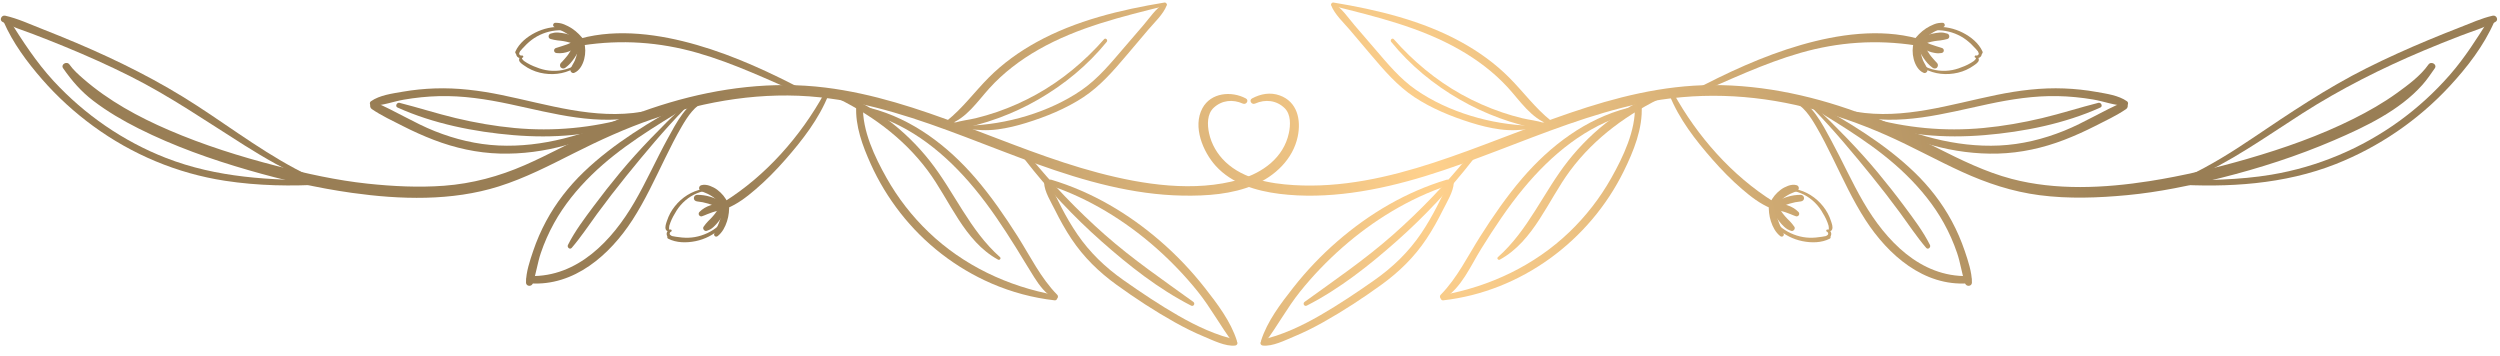 <svg xmlns="http://www.w3.org/2000/svg" width="225" height="32" viewBox="0 0 225 32" fill="none">
            <path d="M112.128 8.86C110.835 8.168 108.978 8.322 108.214 9.745C107.322 11.406 108.27 13.66 109.413 14.926C110.861 16.531 113.055 17.183 115.132 17.444C117.306 17.718 119.52 17.637 121.687 17.344C130.747 16.117 138.762 11.198 147.653 9.306C152.597 8.254 157.629 8.443 162.526 9.665C165.011 10.285 167.44 11.138 169.783 12.172C172.089 13.19 174.291 14.422 176.583 15.468C178.82 16.488 181.118 17.251 183.563 17.568C186.178 17.907 188.83 17.811 191.449 17.563C194.296 17.294 197.119 16.703 199.89 16.008C203.353 15.14 206.771 14.038 210.053 12.627C212.849 11.424 215.955 9.954 218.014 7.638C218.431 7.169 218.771 6.662 219.129 6.15C219.374 5.799 218.799 5.467 218.556 5.815C217.85 6.824 216.704 7.666 215.717 8.378C214.491 9.263 213.166 10.016 211.815 10.692C208.777 12.211 205.548 13.346 202.289 14.29C199.383 15.132 196.425 15.837 193.434 16.304C189.383 16.937 185.034 17.152 181.041 16.098C178.691 15.478 176.503 14.4 174.342 13.313C172.27 12.272 170.193 11.258 168.028 10.423C163.586 8.708 158.843 7.634 154.065 7.657C145.193 7.701 137.234 11.969 128.986 14.656C124.944 15.973 120.732 16.916 116.456 16.66C114.311 16.532 111.912 16.112 110.292 14.576C109.557 13.879 109.025 12.975 108.814 11.981C108.653 11.223 108.626 10.262 109.234 9.697C109.972 9.012 110.954 8.92 111.857 9.324C112.165 9.461 112.438 9.026 112.128 8.86Z" fill="url(#paint0_radial_1000_6048)"></path>
            <path d="M152.428 8.579C155.6 7.22 158.717 5.709 162.044 4.757C165.468 3.778 168.882 3.548 172.4 4.084C172.796 4.144 172.978 3.577 172.57 3.467C169.177 2.547 165.415 3.087 162.091 4.046C158.653 5.038 155.382 6.567 152.226 8.234C151.993 8.356 152.198 8.677 152.428 8.579Z" fill="url(#paint1_radial_1000_6048)"></path>
            <path d="M172.706 3.999C172.978 3.636 173.324 3.34 173.692 3.09C173.884 2.96 174.085 2.844 174.296 2.746C174.514 2.645 174.722 2.529 174.935 2.416C175.11 2.323 175.025 2.052 174.836 2.051C174.569 2.049 174.309 2.084 174.061 2.187C173.811 2.291 173.565 2.409 173.339 2.559C172.887 2.859 172.502 3.255 172.189 3.696C172.095 3.828 172.166 4.03 172.297 4.106C172.449 4.197 172.608 4.129 172.706 3.999Z" fill="url(#paint2_radial_1000_6048)"></path>
            <path d="M172.244 3.783C172.104 4.278 172.103 4.807 172.23 5.306C172.355 5.799 172.642 6.364 173.139 6.56C173.327 6.634 173.531 6.412 173.469 6.23C173.399 6.025 173.28 5.835 173.177 5.645C173.151 5.596 173.124 5.548 173.101 5.498C173.09 5.476 173.08 5.453 173.07 5.431C173.044 5.374 173.088 5.477 173.065 5.419C173.025 5.316 172.986 5.212 172.955 5.106C172.926 5.005 172.904 4.904 172.885 4.801C172.881 4.777 172.877 4.749 172.882 4.79C172.879 4.766 172.876 4.741 172.874 4.717C172.869 4.662 172.865 4.607 172.864 4.551C172.861 4.447 172.864 4.342 172.874 4.239C172.876 4.215 172.879 4.19 172.882 4.166C172.877 4.205 172.882 4.171 172.885 4.152C172.897 4.091 172.909 4.031 172.923 3.972C172.968 3.787 172.864 3.59 172.677 3.539C172.492 3.487 172.296 3.6 172.244 3.783Z" fill="url(#paint3_radial_1000_6048)"></path>
            <path d="M172.594 4.071C172.9 4.304 173.237 4.483 173.595 4.622C173.763 4.687 173.93 4.733 174.107 4.761C174.214 4.778 174.325 4.8 174.434 4.798C174.528 4.796 174.621 4.786 174.714 4.775C174.829 4.762 174.927 4.697 174.942 4.574C174.956 4.459 174.889 4.353 174.776 4.319C174.607 4.269 174.441 4.213 174.272 4.162C174.108 4.113 173.944 4.058 173.784 3.998C173.748 3.985 173.712 3.971 173.676 3.956C173.64 3.941 173.635 3.939 173.662 3.95C173.642 3.941 173.622 3.932 173.601 3.923C173.521 3.886 173.441 3.847 173.363 3.804C173.207 3.719 173.059 3.623 172.916 3.517C172.781 3.417 172.553 3.49 172.478 3.632C172.39 3.802 172.451 3.962 172.594 4.071Z" fill="url(#paint4_radial_1000_6048)"></path>
            <path d="M173.001 4.022C173.351 3.872 173.726 3.768 174.1 3.702C174.281 3.67 174.439 3.657 174.638 3.636C174.86 3.612 175.038 3.567 175.257 3.511C175.506 3.447 175.488 3.098 175.257 3.025C175.04 2.957 174.825 2.912 174.596 2.928C174.367 2.944 174.139 2.981 173.914 3.03C173.484 3.124 173.07 3.274 172.673 3.464C172.515 3.539 172.474 3.765 172.557 3.907C172.655 4.072 172.84 4.091 173.001 4.022Z" fill="url(#paint5_radial_1000_6048)"></path>
            <path d="M172.567 4.141C172.704 4.516 172.88 4.875 173.105 5.205C173.219 5.373 173.344 5.534 173.476 5.687C173.604 5.834 173.757 5.961 173.91 6.082C174.031 6.178 174.212 6.209 174.329 6.082C174.437 5.965 174.447 5.779 174.329 5.663C174.2 5.536 174.084 5.399 173.964 5.263C173.904 5.195 173.846 5.127 173.789 5.057C173.775 5.04 173.763 5.025 173.784 5.051C173.769 5.031 173.754 5.011 173.739 4.991C173.712 4.955 173.686 4.918 173.66 4.881C173.56 4.737 173.468 4.587 173.386 4.432C173.344 4.352 173.304 4.272 173.266 4.189C173.256 4.166 173.245 4.143 173.235 4.12C173.226 4.1 173.219 4.082 173.232 4.113C173.213 4.066 173.195 4.02 173.177 3.973C173.119 3.819 172.961 3.696 172.788 3.752C172.636 3.802 172.506 3.975 172.567 4.141Z" fill="url(#paint6_radial_1000_6048)"></path>
            <path d="M174.225 2.723C175.013 2.7 175.793 2.893 176.482 3.275C177.175 3.66 177.689 4.224 178.189 4.826C178.308 4.969 178.492 4.786 178.428 4.642C178.091 3.882 177.371 3.307 176.643 2.938C175.897 2.56 175.061 2.375 174.225 2.426C174.036 2.438 174.033 2.729 174.225 2.723Z" fill="url(#paint7_radial_1000_6048)"></path>
            <path d="M173.191 6.178C174.113 6.685 175.197 6.783 176.215 6.543C176.736 6.42 177.213 6.201 177.649 5.89C177.806 5.778 178.06 5.624 178.095 5.413C178.12 5.261 177.995 5.072 177.865 5.006C177.831 5.064 177.797 5.122 177.763 5.18C178.167 5.369 178.503 4.975 178.307 4.59C178.225 4.429 177.984 4.571 178.065 4.731C178.145 4.888 178 5.028 177.841 4.995C177.715 4.969 177.66 5.16 177.787 5.19C177.956 5.229 177.657 5.482 177.64 5.495C177.557 5.555 177.47 5.609 177.383 5.661C177.199 5.771 177.006 5.867 176.808 5.95C176.451 6.099 176.093 6.23 175.712 6.303C174.896 6.46 174.042 6.369 173.293 6.005C173.177 5.95 173.077 6.116 173.191 6.178Z" fill="url(#paint8_radial_1000_6048)"></path>
            <path d="M150.249 8.538C151.107 10.703 152.597 12.617 154.121 14.354C154.948 15.296 155.827 16.196 156.778 17.014C157.572 17.697 158.419 18.358 159.396 18.751C159.743 18.89 159.938 18.351 159.643 18.166C155.881 15.82 152.747 12.26 150.615 8.384C150.509 8.191 150.164 8.324 150.249 8.538Z" fill="url(#paint9_radial_1000_6048)"></path>
            <path d="M159.197 18.362C159.166 18.879 159.219 19.423 159.381 19.917C159.547 20.424 159.793 20.908 160.216 21.245C160.394 21.387 160.613 21.216 160.524 21.007C160.341 20.582 160.128 20.168 159.991 19.725C159.853 19.278 159.782 18.831 159.797 18.362C159.802 18.2 159.655 18.062 159.497 18.062C159.327 18.062 159.207 18.199 159.197 18.362Z" fill="url(#paint10_radial_1000_6048)"></path>
            <path d="M159.926 18.603C159.972 18.505 160.022 18.41 160.08 18.319C160.109 18.273 160.139 18.229 160.171 18.185C160.192 18.157 160.208 18.138 160.177 18.176C160.196 18.153 160.214 18.13 160.233 18.108C160.3 18.03 160.371 17.956 160.447 17.886C160.487 17.849 160.528 17.815 160.569 17.78C160.623 17.734 160.538 17.801 160.574 17.775C160.598 17.758 160.621 17.74 160.645 17.723C160.729 17.664 160.818 17.611 160.907 17.559C160.954 17.532 161.001 17.506 161.049 17.482C161.071 17.471 161.093 17.46 161.115 17.45C161.127 17.444 161.219 17.405 161.133 17.44C161.199 17.413 161.264 17.386 161.329 17.356C161.356 17.343 161.407 17.322 161.35 17.345C161.377 17.334 161.405 17.323 161.433 17.313C161.548 17.269 161.661 17.225 161.766 17.159C161.964 17.034 161.924 16.739 161.702 16.669C161.459 16.592 161.158 16.635 160.922 16.725C160.683 16.816 160.459 16.927 160.256 17.082C159.854 17.388 159.518 17.777 159.32 18.246C159.248 18.415 159.263 18.631 159.446 18.728C159.6 18.811 159.843 18.781 159.926 18.603Z" fill="url(#paint11_radial_1000_6048)"></path>
            <path d="M159.704 18.917C159.888 18.924 160.016 18.938 160.163 18.965C160.337 18.997 160.509 19.042 160.677 19.098C160.838 19.152 161 19.211 161.157 19.276C161.176 19.284 161.178 19.284 161.162 19.278C161.183 19.287 161.204 19.296 161.225 19.306C161.28 19.33 161.334 19.354 161.39 19.374C161.473 19.404 161.556 19.433 161.637 19.466C161.73 19.504 161.852 19.44 161.899 19.359C161.951 19.27 161.935 19.151 161.863 19.078C161.576 18.787 161.238 18.594 160.85 18.469C160.481 18.35 160.091 18.288 159.703 18.277C159.536 18.272 159.375 18.428 159.383 18.597C159.392 18.776 159.524 18.91 159.704 18.917Z" fill="url(#paint12_radial_1000_6048)"></path>
            <path d="M159.456 18.853C159.646 19.25 159.886 19.616 160.161 19.959C160.289 20.119 160.426 20.271 160.576 20.41C160.664 20.492 160.772 20.578 160.878 20.638C160.98 20.696 161.096 20.735 161.205 20.777C161.402 20.854 161.619 20.579 161.49 20.407C161.359 20.233 161.238 20.058 161.08 19.906C160.936 19.768 160.797 19.626 160.665 19.476C160.601 19.403 160.54 19.328 160.479 19.252C160.519 19.302 160.475 19.246 160.467 19.236C160.452 19.216 160.436 19.195 160.421 19.174C160.391 19.133 160.361 19.091 160.332 19.049C160.216 18.88 160.111 18.705 160.015 18.524C159.935 18.374 159.714 18.316 159.572 18.408C159.415 18.511 159.377 18.689 159.456 18.853Z" fill="url(#paint13_radial_1000_6048)"></path>
            <path d="M160.119 18.738C160.706 18.392 161.401 18.195 162.07 18.128C162.229 18.112 162.366 18.003 162.366 17.832C162.366 17.67 162.23 17.538 162.07 17.536C161.268 17.528 160.484 17.78 159.8 18.192C159.654 18.28 159.6 18.476 159.687 18.624C159.773 18.772 159.972 18.825 160.119 18.738Z" fill="url(#paint14_radial_1000_6048)"></path>
            <path d="M159.98 20.573C160.606 21.142 161.379 21.534 162.209 21.703C163.02 21.868 163.929 21.867 164.678 21.481C164.839 21.398 164.722 21.171 164.561 21.203C163.8 21.356 163.048 21.475 162.274 21.336C161.507 21.199 160.783 20.87 160.189 20.363C160.046 20.241 159.838 20.443 159.98 20.573Z" fill="url(#paint15_radial_1000_6048)"></path>
            <path d="M161.497 17.208C162.301 17.39 163.005 17.84 163.547 18.456C163.816 18.762 164.02 19.104 164.214 19.46C164.314 19.643 164.403 19.832 164.476 20.028C164.508 20.114 164.537 20.201 164.563 20.288C164.57 20.313 164.658 20.743 164.511 20.667C164.477 20.725 164.443 20.783 164.409 20.841C164.576 20.924 164.586 21.127 164.408 21.203C164.243 21.274 164.385 21.515 164.549 21.445C164.929 21.281 164.896 20.749 164.486 20.657C164.36 20.628 164.306 20.822 164.432 20.852C164.587 20.889 164.817 20.815 164.886 20.662C164.986 20.438 164.863 20.126 164.794 19.908C164.638 19.414 164.4 18.973 164.078 18.568C163.447 17.775 162.555 17.19 161.549 17.015C161.425 16.993 161.369 17.179 161.497 17.208Z" fill="url(#paint16_radial_1000_6048)"></path>
            <path d="M132.201 14.006C130.127 16.554 127.844 18.943 125.382 21.119C122.873 23.336 120.125 25.21 117.416 27.166C117.214 27.312 117.386 27.621 117.614 27.505C120.559 25.998 123.208 23.904 125.679 21.719C128.202 19.487 130.5 17.032 132.569 14.374C132.77 14.115 132.414 13.744 132.201 14.006Z" fill="url(#paint17_radial_1000_6048)"></path>
            <path d="M130.196 16.175C126.544 17.271 123.244 19.222 120.37 21.712C118.911 22.976 117.576 24.378 116.385 25.897C115.266 27.323 114.048 28.917 113.496 30.663C113.422 30.896 113.735 30.986 113.861 30.817C114.975 29.338 115.844 27.696 117.01 26.244C118.155 24.819 119.429 23.493 120.801 22.285C123.571 19.846 126.825 17.85 130.334 16.677C130.649 16.571 130.519 16.078 130.196 16.175Z" fill="url(#paint18_radial_1000_6048)"></path>
            <path d="M130.542 16.307C130.227 16.616 130.082 17.063 129.891 17.455C129.704 17.84 129.511 18.222 129.315 18.603C128.89 19.425 128.429 20.229 127.911 20.996C126.771 22.684 125.352 24.049 123.69 25.217C122.119 26.321 120.51 27.398 118.847 28.359C118.02 28.837 117.173 29.281 116.297 29.662C115.819 29.87 115.333 30.058 114.839 30.223C114.407 30.367 113.924 30.441 113.543 30.697C113.356 30.823 113.441 31.076 113.652 31.1C114.531 31.198 115.647 30.627 116.445 30.296C117.354 29.919 118.234 29.479 119.092 28.998C120.895 27.988 122.644 26.842 124.319 25.632C125.91 24.483 127.28 23.148 128.372 21.511C128.925 20.682 129.411 19.81 129.853 18.918C130.206 18.207 130.82 17.24 130.841 16.432C130.846 16.277 130.648 16.203 130.542 16.307Z" fill="url(#paint19_radial_1000_6048)"></path>
            <path d="M125.208 3.77C126.926 5.88 129.021 7.602 131.376 8.959C132.515 9.615 133.712 10.171 134.946 10.625C135.568 10.853 136.2 11.055 136.84 11.227C137.485 11.401 138.193 11.629 138.866 11.624C139.197 11.621 139.238 11.17 138.942 11.066C138.325 10.851 137.639 10.796 137.003 10.641C136.392 10.492 135.787 10.317 135.191 10.115C133.926 9.687 132.701 9.144 131.533 8.496C129.235 7.221 127.18 5.503 125.447 3.533C125.301 3.368 125.074 3.605 125.208 3.77Z" fill="url(#paint20_radial_1000_6048)"></path>
            <path d="M137.768 11.315C134.242 11.224 130.359 10.107 127.445 8.091C125.993 7.087 124.859 5.7 123.717 4.373C123.11 3.667 122.503 2.962 121.896 2.256C121.344 1.614 120.767 0.729 120.027 0.304C119.921 0.243 119.754 0.347 119.804 0.476C120.116 1.294 120.915 2.019 121.474 2.679C122.102 3.421 122.73 4.162 123.358 4.904C124.552 6.314 125.76 7.729 127.316 8.754C128.842 9.759 130.611 10.481 132.349 11.029C133.219 11.303 134.111 11.528 135.017 11.646C135.988 11.772 136.85 11.721 137.804 11.584C137.96 11.56 137.915 11.319 137.768 11.315Z" fill="url(#paint21_radial_1000_6048)"></path>
            <path d="M119.932 0.522C123.853 1.499 127.809 2.447 131.352 4.468C132.956 5.383 134.444 6.503 135.696 7.865C136.793 9.059 137.81 10.661 139.426 11.197C139.597 11.254 139.757 11.001 139.609 10.883C138.165 9.735 137.127 8.289 135.835 6.99C134.565 5.713 133.085 4.652 131.51 3.785C127.977 1.841 123.964 0.882 120.014 0.229C119.824 0.197 119.738 0.474 119.932 0.522Z" fill="url(#paint22_radial_1000_6048)"></path>
            <path d="M149.808 8.176C146.384 9.333 143.356 11.66 141.129 14.482C138.899 17.309 137.554 20.716 134.81 23.143C134.684 23.254 134.845 23.446 134.984 23.369C138.049 21.692 139.311 18.049 141.303 15.369C143.548 12.348 146.597 10.166 149.98 8.585C150.21 8.478 150.048 8.094 149.808 8.176Z" fill="url(#paint23_radial_1000_6048)"></path>
            <path d="M146.483 9.721C142.713 10.698 139.52 13.119 137.012 16.037C135.605 17.674 134.377 19.456 133.221 21.277C132.098 23.047 131.144 25.028 129.659 26.532C129.482 26.711 129.709 27.016 129.93 26.884C131.525 25.932 132.362 23.91 133.31 22.388C134.48 20.509 135.704 18.654 137.119 16.947C139.627 13.92 142.777 11.298 146.624 10.23C146.951 10.14 146.813 9.636 146.483 9.721Z" fill="url(#paint24_radial_1000_6048)"></path>
            <path d="M129.886 27.031C136.877 26.237 143.056 21.685 146.142 15.4C147.021 13.611 147.864 11.556 147.748 9.529C147.726 9.141 147.127 9.136 147.14 9.529C147.215 11.755 146.085 14.124 145.013 16.026C144.002 17.821 142.731 19.457 141.245 20.882C138.099 23.899 134.093 25.785 129.822 26.559C129.56 26.607 129.617 27.061 129.886 27.031Z" fill="url(#paint25_radial_1000_6048)"></path>
            <path d="M161.271 9.073C162.298 9.505 162.917 10.464 163.458 11.389C164.002 12.318 164.483 13.281 164.957 14.247C165.881 16.13 166.758 18.046 167.901 19.81C169.926 22.938 173.14 25.779 177.105 25.501C177.522 25.472 177.531 24.835 177.105 24.845C172.819 24.945 169.72 21.642 167.721 18.211C166.659 16.389 165.802 14.46 164.794 12.609C163.977 11.108 163.082 9.284 161.397 8.618C161.112 8.506 160.997 8.958 161.271 9.073Z" fill="url(#paint26_radial_1000_6048)"></path>
            <path d="M162.786 9.488C165.848 11.384 168.988 13.216 171.576 15.755C172.886 17.04 174.054 18.469 174.946 20.078C175.424 20.94 175.824 21.842 176.14 22.775C176.443 23.669 176.561 24.619 176.861 25.506C176.971 25.83 177.475 25.789 177.474 25.423C177.471 24.483 177.125 23.47 176.827 22.586C176.515 21.665 176.126 20.766 175.666 19.91C174.783 18.267 173.622 16.776 172.278 15.485C169.566 12.882 166.273 10.929 163.001 9.122C162.761 8.989 162.554 9.344 162.786 9.488Z" fill="url(#paint27_radial_1000_6048)"></path>
            <path d="M163.161 9.768C165.043 11.7 166.779 13.784 168.476 15.878C169.343 16.948 170.185 18.041 171.002 19.15C171.78 20.207 172.501 21.315 173.358 22.309C173.526 22.504 173.802 22.256 173.697 22.047C173.086 20.828 172.249 19.724 171.439 18.632C170.653 17.572 169.837 16.536 168.994 15.52C167.243 13.411 165.321 11.48 163.353 9.576C163.227 9.454 163.038 9.642 163.161 9.768Z" fill="url(#paint28_radial_1000_6048)"></path>
            <path d="M166.917 10.411C170.948 11.384 174.998 10.208 178.94 9.369C181.003 8.93 183.08 8.607 185.195 8.65C186.261 8.672 187.32 8.777 188.371 8.953C189.331 9.114 190.346 9.518 191.32 9.507C191.542 9.504 191.593 9.229 191.427 9.112C190.669 8.578 189.575 8.434 188.68 8.273C187.724 8.101 186.753 8 185.783 7.961C183.733 7.88 181.705 8.132 179.7 8.542C175.521 9.396 171.326 10.785 167.015 10.056C166.786 10.018 166.682 10.355 166.917 10.411Z" fill="url(#paint29_radial_1000_6048)"></path>
            <path d="M168.38 10.757C171.851 12.736 175.811 13.935 179.83 13.822C181.871 13.764 183.864 13.323 185.768 12.592C186.719 12.227 187.647 11.807 188.555 11.346C189.489 10.871 190.485 10.407 191.352 9.817C191.647 9.616 191.468 9.037 191.09 9.196C189.278 9.959 187.606 11.03 185.774 11.767C183.905 12.52 181.956 13.001 179.939 13.096C175.993 13.282 172.094 12.123 168.55 10.468C168.357 10.376 168.189 10.648 168.38 10.757Z" fill="url(#paint30_radial_1000_6048)"></path>
            <path d="M168.006 10.947C171.353 12.218 175.069 12.455 178.612 12.161C182.122 11.869 185.814 11.131 189.033 9.678C189.279 9.567 189.101 9.192 188.854 9.254C187.163 9.682 185.498 10.221 183.798 10.627C182.055 11.043 180.284 11.352 178.5 11.52C174.976 11.851 171.519 11.516 168.115 10.553C167.857 10.481 167.765 10.856 168.006 10.947Z" fill="url(#paint31_radial_1000_6048)"></path>
            <path d="M195.57 16.589C200.494 16.901 205.602 16.593 210.232 14.76C214.103 13.228 217.623 10.825 220.455 7.771C222.044 6.057 223.546 4.116 224.485 1.963C224.616 1.663 224.219 1.41 224.036 1.701C222.935 3.446 221.852 5.176 220.489 6.735C219.136 8.283 217.609 9.683 215.944 10.89C212.535 13.362 208.582 15.024 204.429 15.72C201.501 16.211 198.53 16.229 195.57 16.222C195.332 16.221 195.336 16.574 195.57 16.589Z" fill="url(#paint32_radial_1000_6048)"></path>
            <path d="M197.035 16.189C200.687 14.65 203.888 12.329 207.209 10.207C210.675 7.993 214.346 6.144 218.134 4.55C219.216 4.095 220.307 3.658 221.402 3.235C222.458 2.827 223.58 2.498 224.585 1.974C224.905 1.807 224.678 1.336 224.348 1.411C223.347 1.638 222.378 2.079 221.424 2.45C220.458 2.826 219.495 3.211 218.539 3.61C216.671 4.39 214.822 5.219 213.012 6.126C209.393 7.939 206.072 10.179 202.723 12.438C200.854 13.698 198.936 14.893 196.897 15.86C196.714 15.946 196.846 16.268 197.035 16.189Z" fill="url(#paint33_radial_1000_6048)"></path>
            <path d="M112.955 9.323C113.873 8.912 114.888 9.017 115.62 9.736C116.19 10.296 116.152 11.252 115.997 11.98C115.528 14.189 113.638 15.553 111.572 16.151C107.495 17.331 102.863 16.613 98.843 15.55C90.538 13.354 82.879 8.943 74.27 7.88C69.57 7.3 64.788 7.895 60.263 9.233C57.947 9.918 55.69 10.799 53.502 11.818C51.395 12.799 49.361 13.931 47.231 14.862C44.909 15.877 42.495 16.528 39.963 16.717C37.672 16.887 35.357 16.771 33.076 16.528C30.316 16.234 27.58 15.627 24.896 14.935C21.599 14.085 18.332 13.058 15.202 11.711C12.437 10.521 9.787 9.078 7.507 7.097C7.067 6.715 6.592 6.293 6.256 5.812C6.013 5.464 5.437 5.796 5.683 6.147C6.47 7.273 7.288 8.223 8.387 9.064C9.662 10.039 11.05 10.85 12.483 11.569C15.646 13.155 19.009 14.346 22.404 15.325C25.444 16.202 28.547 16.92 31.682 17.359C36.031 17.967 40.657 18.113 44.888 16.779C47.248 16.035 49.455 14.895 51.657 13.785C53.968 12.62 56.314 11.549 58.765 10.708C63.571 9.059 68.687 8.219 73.764 8.755C82.915 9.72 90.996 14.69 99.873 16.744C102.025 17.242 104.227 17.566 106.438 17.605C108.591 17.643 110.878 17.491 112.881 16.642C114.738 15.855 116.367 14.333 116.795 12.294C117.114 10.775 116.757 9.151 115.169 8.585C114.323 8.283 113.458 8.444 112.683 8.859C112.375 9.026 112.647 9.461 112.955 9.323Z" fill="url(#paint34_radial_1000_6048)"></path>
            <path d="M72.586 8.233C69.43 6.567 66.159 5.037 62.721 4.045C59.396 3.086 55.635 2.546 52.242 3.466C51.835 3.576 52.015 4.144 52.412 4.083C55.93 3.546 59.344 3.776 62.768 4.756C66.096 5.708 69.213 7.22 72.384 8.578C72.614 8.677 72.82 8.357 72.586 8.233Z" fill="url(#paint35_radial_1000_6048)"></path>
            <path d="M52.624 3.696C52.311 3.254 51.926 2.861 51.474 2.559C51.254 2.412 51.012 2.296 50.769 2.194C50.514 2.088 50.251 2.049 49.976 2.051C49.788 2.053 49.701 2.323 49.877 2.416C50.084 2.526 50.286 2.639 50.499 2.738C50.716 2.838 50.922 2.956 51.12 3.09C51.488 3.339 51.834 3.636 52.106 3.999C52.203 4.128 52.365 4.195 52.516 4.107C52.647 4.03 52.719 3.829 52.624 3.696Z" fill="url(#paint36_radial_1000_6048)"></path>
            <path d="M51.889 3.97C51.902 4.024 51.914 4.078 51.924 4.132C51.925 4.138 51.936 4.206 51.932 4.176C51.928 4.146 51.936 4.213 51.937 4.22C51.948 4.324 51.952 4.428 51.949 4.532C51.948 4.587 51.945 4.642 51.94 4.698C51.938 4.723 51.935 4.747 51.933 4.772C51.926 4.834 51.941 4.722 51.931 4.783C51.912 4.892 51.889 5 51.858 5.106C51.829 5.206 51.791 5.304 51.754 5.402C51.746 5.423 51.734 5.451 51.75 5.414C51.74 5.436 51.73 5.459 51.719 5.481C51.695 5.531 51.67 5.58 51.643 5.629C51.536 5.823 51.414 6.021 51.342 6.23C51.28 6.412 51.484 6.634 51.672 6.56C52.169 6.364 52.456 5.799 52.581 5.306C52.708 4.808 52.707 4.279 52.567 3.783C52.515 3.6 52.318 3.486 52.134 3.537C51.947 3.589 51.844 3.785 51.889 3.97Z" fill="url(#paint37_radial_1000_6048)"></path>
            <path d="M51.895 3.518C51.753 3.623 51.604 3.72 51.448 3.805C51.37 3.847 51.291 3.887 51.21 3.924C51.19 3.933 51.17 3.942 51.149 3.951C51.176 3.94 51.171 3.942 51.135 3.957C51.099 3.971 51.063 3.986 51.027 3.999C50.867 4.058 50.702 4.114 50.539 4.163C50.37 4.214 50.204 4.27 50.035 4.32C49.925 4.353 49.852 4.46 49.869 4.575C49.887 4.697 49.979 4.763 50.097 4.776C50.3 4.799 50.485 4.796 50.688 4.765C50.872 4.737 51.044 4.691 51.217 4.623C51.575 4.484 51.912 4.304 52.218 4.072C52.351 3.971 52.434 3.791 52.333 3.634C52.248 3.5 52.039 3.411 51.895 3.518Z" fill="url(#paint38_radial_1000_6048)"></path>
            <path d="M52.138 3.463C51.741 3.274 51.327 3.123 50.897 3.029C50.673 2.98 50.444 2.943 50.215 2.927C49.986 2.911 49.771 2.956 49.554 3.024C49.324 3.097 49.305 3.446 49.554 3.51C49.773 3.566 49.951 3.612 50.173 3.635C50.372 3.656 50.529 3.669 50.711 3.701C51.086 3.767 51.46 3.871 51.81 4.021C51.971 4.09 52.157 4.069 52.253 3.905C52.337 3.765 52.297 3.538 52.138 3.463Z" fill="url(#paint39_radial_1000_6048)"></path>
            <path d="M51.636 3.973C51.62 4.015 51.603 4.057 51.587 4.099C51.567 4.15 51.616 4.033 51.578 4.12C51.57 4.138 51.562 4.157 51.554 4.175C51.517 4.257 51.477 4.338 51.435 4.418C51.351 4.578 51.257 4.732 51.154 4.881C51.131 4.914 51.108 4.947 51.084 4.979C51.069 4.999 51.054 5.019 51.039 5.039C51.008 5.08 51.067 5.006 51.034 5.045C50.976 5.114 50.92 5.185 50.86 5.252C50.736 5.391 50.618 5.533 50.485 5.663C50.374 5.772 50.368 5.974 50.485 6.082C50.615 6.201 50.773 6.185 50.904 6.082C51.052 5.965 51.203 5.841 51.328 5.698C51.465 5.542 51.592 5.376 51.709 5.204C51.934 4.874 52.11 4.515 52.247 4.14C52.304 3.985 52.183 3.787 52.026 3.751C51.845 3.712 51.698 3.807 51.636 3.973Z" fill="url(#paint40_radial_1000_6048)"></path>
            <path d="M50.587 2.427C49.751 2.375 48.915 2.561 48.169 2.939C47.441 3.308 46.722 3.883 46.384 4.643C46.32 4.786 46.502 4.972 46.623 4.827C47.124 4.225 47.637 3.661 48.331 3.276C49.02 2.893 49.8 2.7 50.588 2.724C50.779 2.729 50.776 2.438 50.587 2.427Z" fill="url(#paint41_radial_1000_6048)"></path>
            <path d="M51.52 6.006C50.771 6.371 49.916 6.461 49.101 6.304C48.719 6.231 48.362 6.1 48.005 5.951C47.807 5.868 47.615 5.772 47.43 5.662C47.343 5.61 47.255 5.556 47.173 5.496C47.155 5.483 46.857 5.23 47.026 5.191C47.153 5.161 47.099 4.97 46.972 4.996C46.813 5.029 46.668 4.888 46.748 4.732C46.83 4.572 46.588 4.43 46.506 4.591C46.31 4.975 46.646 5.371 47.05 5.181C47.016 5.123 46.982 5.065 46.948 5.007C46.817 5.074 46.691 5.262 46.718 5.414C46.753 5.615 46.983 5.76 47.133 5.868C47.577 6.19 48.064 6.418 48.598 6.544C49.616 6.784 50.699 6.686 51.621 6.179C51.735 6.116 51.635 5.95 51.52 6.006Z" fill="url(#paint42_radial_1000_6048)"></path>
            <path d="M74.197 8.384C72.065 12.26 68.93 15.82 65.169 18.166C64.876 18.349 65.065 18.892 65.416 18.751C66.373 18.367 67.202 17.725 67.982 17.059C68.953 16.23 69.849 15.314 70.69 14.355C72.214 12.617 73.704 10.704 74.562 8.539C74.647 8.326 74.304 8.189 74.197 8.384Z" fill="url(#paint43_radial_1000_6048)"></path>
            <path d="M65.015 18.362C65.03 18.831 64.959 19.278 64.821 19.725C64.684 20.168 64.471 20.582 64.288 21.007C64.199 21.214 64.417 21.387 64.596 21.245C65.019 20.908 65.265 20.425 65.431 19.917C65.593 19.423 65.646 18.879 65.615 18.362C65.605 18.2 65.484 18.062 65.315 18.062C65.157 18.062 65.01 18.199 65.015 18.362Z" fill="url(#paint44_radial_1000_6048)"></path>
            <path d="M65.494 18.247C65.296 17.779 64.96 17.388 64.558 17.083C64.357 16.931 64.14 16.822 63.905 16.731C63.665 16.638 63.359 16.591 63.111 16.67C62.889 16.74 62.849 17.035 63.047 17.16C63.152 17.226 63.265 17.269 63.38 17.314C63.408 17.325 63.435 17.335 63.462 17.346C63.417 17.327 63.438 17.336 63.47 17.351C63.539 17.383 63.609 17.412 63.679 17.441C63.633 17.422 63.647 17.427 63.684 17.445C63.706 17.455 63.728 17.466 63.75 17.477C63.798 17.501 63.846 17.526 63.892 17.553C63.985 17.607 64.078 17.662 64.166 17.724C64.186 17.738 64.206 17.753 64.226 17.767C64.305 17.825 64.168 17.718 64.243 17.781C64.281 17.813 64.318 17.844 64.354 17.877C64.433 17.95 64.508 18.027 64.578 18.109C64.594 18.128 64.609 18.147 64.625 18.166C64.653 18.198 64.592 18.118 64.631 18.174C64.665 18.222 64.699 18.27 64.731 18.32C64.789 18.411 64.84 18.506 64.885 18.604C64.963 18.771 65.217 18.827 65.367 18.73C65.545 18.615 65.571 18.43 65.494 18.247Z" fill="url(#paint45_radial_1000_6048)"></path>
            <path d="M65.108 18.277C64.72 18.288 64.331 18.35 63.961 18.469C63.573 18.594 63.234 18.787 62.948 19.078C62.876 19.151 62.859 19.27 62.912 19.359C62.96 19.44 63.081 19.504 63.174 19.466C63.256 19.432 63.338 19.403 63.421 19.374C63.477 19.354 63.532 19.33 63.586 19.306C63.581 19.308 63.679 19.266 63.639 19.283C63.801 19.215 63.969 19.155 64.135 19.099C64.297 19.045 64.464 19.001 64.632 18.969C64.671 18.962 64.711 18.955 64.75 18.949C64.79 18.943 64.795 18.942 64.766 18.946C64.789 18.943 64.811 18.94 64.834 18.938C64.925 18.928 65.016 18.922 65.108 18.918C65.275 18.911 65.436 18.775 65.428 18.598C65.421 18.428 65.287 18.272 65.108 18.277Z" fill="url(#paint46_radial_1000_6048)"></path>
            <path d="M64.797 18.525C64.701 18.706 64.596 18.881 64.48 19.05C64.454 19.088 64.427 19.126 64.4 19.163C64.385 19.184 64.37 19.204 64.354 19.225C64.349 19.231 64.299 19.296 64.325 19.263C64.351 19.23 64.3 19.294 64.295 19.3C64.279 19.32 64.263 19.34 64.247 19.359C64.214 19.398 64.181 19.437 64.148 19.475C64.017 19.625 63.877 19.767 63.733 19.905C63.575 20.057 63.454 20.232 63.323 20.406C63.195 20.577 63.41 20.854 63.608 20.776C63.713 20.735 63.822 20.696 63.922 20.644C64.028 20.589 64.139 20.499 64.226 20.419C64.38 20.277 64.521 20.12 64.652 19.957C64.927 19.614 65.167 19.248 65.357 18.851C65.43 18.698 65.404 18.494 65.241 18.408C65.09 18.33 64.881 18.366 64.797 18.525Z" fill="url(#paint47_radial_1000_6048)"></path>
            <path d="M65.012 18.192C64.328 17.78 63.544 17.529 62.742 17.536C62.582 17.537 62.446 17.671 62.446 17.832C62.446 18.005 62.582 18.112 62.742 18.128C63.411 18.195 64.106 18.392 64.693 18.738C64.84 18.825 65.039 18.771 65.125 18.625C65.213 18.475 65.159 18.281 65.012 18.192Z" fill="url(#paint48_radial_1000_6048)"></path>
            <path d="M64.623 20.363C64.029 20.87 63.305 21.199 62.538 21.336C61.764 21.474 61.012 21.356 60.251 21.203C60.091 21.171 59.972 21.398 60.134 21.481C60.883 21.867 61.792 21.868 62.603 21.703C63.432 21.534 64.206 21.142 64.832 20.573C64.974 20.443 64.766 20.241 64.623 20.363Z" fill="url(#paint49_radial_1000_6048)"></path>
            <path d="M63.262 17.015C62.257 17.19 61.364 17.775 60.733 18.568C60.417 18.965 60.183 19.396 60.026 19.879C59.954 20.101 59.82 20.433 59.925 20.662C59.995 20.814 60.223 20.889 60.379 20.852C60.506 20.822 60.452 20.629 60.325 20.657C59.916 20.749 59.882 21.282 60.262 21.445C60.426 21.515 60.569 21.274 60.403 21.203C60.228 21.127 60.229 20.927 60.402 20.841C60.368 20.783 60.334 20.725 60.3 20.667C60.161 20.738 60.236 20.33 60.239 20.317C60.265 20.219 60.3 20.123 60.335 20.028C60.408 19.832 60.497 19.643 60.596 19.46C60.79 19.104 60.994 18.762 61.263 18.456C61.805 17.839 62.51 17.39 63.313 17.208C63.442 17.179 63.387 16.993 63.262 17.015Z" fill="url(#paint50_radial_1000_6048)"></path>
            <path d="M92.243 14.374C94.312 17.032 96.61 19.486 99.133 21.719C101.603 23.904 104.253 25.997 107.198 27.505C107.426 27.622 107.598 27.313 107.396 27.166C104.687 25.21 101.94 23.335 99.43 21.119C96.967 18.944 94.684 16.554 92.611 14.006C92.398 13.744 92.041 14.114 92.243 14.374Z" fill="url(#paint51_radial_1000_6048)"></path>
            <path d="M94.478 16.677C97.986 17.85 101.241 19.846 104.011 22.285C105.383 23.493 106.657 24.819 107.802 26.244C108.968 27.696 109.837 29.338 110.951 30.817C111.077 30.984 111.391 30.898 111.317 30.663C110.765 28.917 109.547 27.323 108.428 25.897C107.236 24.378 105.902 22.976 104.443 21.712C101.569 19.222 98.269 17.271 94.617 16.175C94.293 16.078 94.162 16.571 94.478 16.677Z" fill="url(#paint52_radial_1000_6048)"></path>
            <path d="M93.97 16.432C93.991 17.247 94.603 18.2 94.958 18.918C95.4 19.81 95.886 20.683 96.439 21.511C97.532 23.147 98.9 24.482 100.492 25.632C102.167 26.842 103.916 27.989 105.719 28.998C106.577 29.478 107.457 29.919 108.366 30.296C109.159 30.625 110.286 31.197 111.159 31.1C111.37 31.076 111.455 30.823 111.268 30.697C110.887 30.441 110.404 30.368 109.972 30.223C109.513 30.069 109.059 29.897 108.614 29.706C107.737 29.33 106.887 28.889 106.059 28.414C104.361 27.441 102.721 26.341 101.12 25.217C99.488 24.07 98.087 22.735 96.959 21.084C96.437 20.32 95.972 19.519 95.545 18.698C95.331 18.287 95.122 17.872 94.92 17.455C94.729 17.062 94.584 16.616 94.269 16.307C94.164 16.203 93.966 16.277 93.97 16.432Z" fill="url(#paint53_radial_1000_6048)"></path>
            <path d="M99.366 3.532C97.634 5.503 95.578 7.221 93.28 8.495C92.141 9.127 90.948 9.66 89.716 10.082C89.09 10.297 88.453 10.482 87.81 10.64C87.174 10.795 86.486 10.85 85.87 11.065C85.576 11.168 85.612 11.62 85.946 11.623C86.589 11.628 87.258 11.415 87.876 11.252C88.549 11.074 89.212 10.863 89.866 10.624C91.1 10.171 92.297 9.615 93.436 8.958C95.791 7.602 97.886 5.879 99.604 3.769C99.738 3.605 99.511 3.368 99.366 3.532Z" fill="url(#paint54_radial_1000_6048)"></path>
            <path d="M87.008 11.582C87.959 11.719 88.826 11.771 89.795 11.644C90.662 11.531 91.517 11.32 92.352 11.062C94.128 10.514 95.939 9.778 97.495 8.753C99.017 7.751 100.207 6.374 101.375 4.995C102.029 4.223 102.683 3.45 103.338 2.678C103.895 2.02 104.696 1.29 105.008 0.475C105.057 0.346 104.892 0.242 104.785 0.303C104.044 0.728 103.469 1.613 102.916 2.255C102.336 2.93 101.755 3.605 101.174 4.28C100.006 5.637 98.852 7.063 97.367 8.09C94.453 10.106 90.571 11.223 87.044 11.314C86.898 11.319 86.85 11.559 87.008 11.582Z" fill="url(#paint55_radial_1000_6048)"></path>
            <path d="M104.799 0.229C100.849 0.883 96.836 1.841 93.303 3.785C91.728 4.652 90.247 5.713 88.978 6.99C87.687 8.29 86.648 9.734 85.204 10.883C85.056 11.001 85.216 11.254 85.387 11.197C86.971 10.672 87.977 9.119 89.046 7.942C90.314 6.546 91.825 5.4 93.46 4.468C97.003 2.448 100.958 1.499 104.88 0.522C105.074 0.474 104.989 0.197 104.799 0.229Z" fill="url(#paint56_radial_1000_6048)"></path>
            <path d="M74.831 8.585C78.213 10.166 81.263 12.348 83.508 15.369C85.5 18.049 86.762 21.692 89.827 23.369C89.965 23.445 90.128 23.255 90.002 23.143C87.258 20.715 85.913 17.309 83.683 14.482C81.456 11.66 78.429 9.333 75.004 8.176C74.767 8.095 74.6 8.477 74.831 8.585Z" fill="url(#paint57_radial_1000_6048)"></path>
            <path d="M78.188 10.23C82.035 11.298 85.185 13.92 87.693 16.947C89.083 18.624 90.289 20.445 91.441 22.291C91.99 23.171 92.514 24.068 93.071 24.943C93.562 25.715 94.087 26.41 94.881 26.884C95.1 27.015 95.331 26.713 95.152 26.532C93.667 25.028 92.714 23.047 91.59 21.277C90.434 19.456 89.206 17.674 87.799 16.037C85.291 13.119 82.098 10.697 78.328 9.721C77.999 9.636 77.86 10.139 78.188 10.23Z" fill="url(#paint58_radial_1000_6048)"></path>
            <path d="M94.989 26.559C90.718 25.785 86.712 23.899 83.566 20.882C82.08 19.456 80.808 17.82 79.797 16.026C78.725 14.123 77.596 11.755 77.67 9.529C77.683 9.136 77.084 9.141 77.062 9.529C76.958 11.337 77.636 13.136 78.367 14.761C79.071 16.325 79.968 17.798 81.022 19.15C83.178 21.916 86.017 24.116 89.236 25.512C91.047 26.297 92.965 26.808 94.924 27.031C95.192 27.061 95.255 26.607 94.989 26.559Z" fill="url(#paint59_radial_1000_6048)"></path>
            <path d="M63.415 8.618C61.762 9.271 60.88 11.036 60.073 12.508C59.041 14.39 58.172 16.356 57.091 18.211C55.092 21.642 51.993 24.945 47.707 24.845C47.281 24.835 47.29 25.472 47.707 25.501C51.672 25.779 54.886 22.938 56.912 19.81C58.054 18.046 58.932 16.13 59.856 14.247C60.33 13.281 60.812 12.319 61.355 11.389C61.896 10.465 62.516 9.505 63.542 9.073C63.814 8.958 63.701 8.505 63.415 8.618Z" fill="url(#paint60_radial_1000_6048)"></path>
            <path d="M61.812 9.121C58.54 10.928 55.247 12.881 52.535 15.484C51.191 16.775 50.03 18.266 49.147 19.909C48.687 20.766 48.297 21.664 47.986 22.585C47.689 23.466 47.342 24.484 47.339 25.422C47.338 25.784 47.841 25.832 47.952 25.505C48.252 24.618 48.371 23.669 48.673 22.774C48.989 21.841 49.39 20.939 49.867 20.077C50.757 18.469 51.926 17.037 53.237 15.754C55.828 13.217 58.964 11.384 62.027 9.487C62.258 9.344 62.052 8.989 61.812 9.121Z" fill="url(#paint61_radial_1000_6048)"></path>
            <path d="M61.459 9.575C59.491 11.479 57.569 13.411 55.818 15.519C54.999 16.505 54.206 17.511 53.441 18.539C52.607 19.661 51.743 20.794 51.115 22.046C51.011 22.253 51.285 22.504 51.454 22.308C52.287 21.342 52.988 20.268 53.743 19.241C54.581 18.1 55.445 16.977 56.336 15.877C58.032 13.782 59.769 11.699 61.651 9.767C61.774 9.642 61.585 9.453 61.459 9.575Z" fill="url(#paint62_radial_1000_6048)"></path>
            <path d="M57.798 10.057C53.487 10.786 49.292 9.398 45.113 8.543C43.147 8.141 41.158 7.889 39.148 7.958C38.177 7.991 37.206 8.087 36.249 8.254C35.32 8.416 34.172 8.559 33.386 9.113C33.22 9.23 33.271 9.506 33.493 9.508C34.431 9.518 35.403 9.133 36.326 8.973C37.376 8.791 38.435 8.68 39.501 8.653C41.656 8.597 43.772 8.923 45.874 9.37C49.816 10.209 53.866 11.385 57.897 10.412C58.129 10.355 58.027 10.018 57.798 10.057Z" fill="url(#paint63_radial_1000_6048)"></path>
            <path d="M56.262 10.467C52.717 12.122 48.818 13.28 44.873 13.095C42.894 13.002 40.981 12.537 39.143 11.808C37.271 11.065 35.569 9.973 33.722 9.195C33.348 9.038 33.162 9.613 33.46 9.816C34.327 10.407 35.322 10.87 36.257 11.345C37.165 11.807 38.093 12.227 39.044 12.591C40.948 13.321 42.94 13.764 44.982 13.821C49.002 13.934 52.962 12.735 56.432 10.756C56.623 10.648 56.455 10.376 56.262 10.467Z" fill="url(#paint64_radial_1000_6048)"></path>
            <path d="M56.697 10.554C53.292 11.517 49.837 11.85 46.312 11.521C44.527 11.354 42.757 11.044 41.014 10.628C39.313 10.222 37.649 9.682 35.958 9.255C35.714 9.193 35.531 9.567 35.779 9.679C38.998 11.131 42.689 11.87 46.2 12.162C49.743 12.457 53.46 12.22 56.807 10.948C57.046 10.856 56.955 10.481 56.697 10.554Z" fill="url(#paint65_radial_1000_6048)"></path>
            <path d="M29.242 16.221C24.354 16.233 19.531 16.007 14.927 14.211C11.095 12.716 7.619 10.317 4.83 7.298C3.248 5.585 2.015 3.664 0.777 1.7C0.594 1.41 0.197 1.662 0.328 1.962C1.156 3.863 2.431 5.579 3.788 7.136C5.156 8.706 6.704 10.115 8.384 11.344C11.885 13.904 15.945 15.608 20.232 16.267C23.21 16.725 26.24 16.779 29.243 16.589C29.476 16.574 29.481 16.221 29.242 16.221Z" fill="url(#paint66_radial_1000_6048)"></path>
            <path d="M27.916 15.86C24.293 14.142 21.093 11.701 17.746 9.523C14.317 7.291 10.653 5.465 6.891 3.87C5.873 3.438 4.848 3.022 3.819 2.618C2.727 2.19 1.612 1.671 0.465 1.411C0.138 1.337 -0.095 1.806 0.228 1.974C1.1 2.429 2.065 2.719 2.981 3.07C3.949 3.44 4.913 3.821 5.871 4.215C7.829 5.019 9.763 5.883 11.656 6.831C15.276 8.643 18.566 10.915 21.981 13.067C23.843 14.24 25.747 15.334 27.778 16.19C27.964 16.267 28.1 15.947 27.916 15.86Z" fill="url(#paint67_radial_1000_6048)"></path>
            <defs>
              <radialGradient id="paint0_radial_1000_6048" cx="0" cy="0" r="1" gradientUnits="userSpaceOnUse" gradientTransform="translate(128.554 15.669) rotate(74.559) scale(181.949 61.857)">
                <stop stop-color="#FFD18D"></stop>
                <stop offset="1" stop-color="#997E55"></stop>
              </radialGradient>
              <radialGradient id="paint1_radial_1000_6048" cx="0" cy="0" r="1" gradientUnits="userSpaceOnUse" gradientTransform="translate(128.554 15.669) rotate(74.559) scale(181.949 61.857)">
                <stop stop-color="#FFD18D"></stop>
                <stop offset="1" stop-color="#997E55"></stop>
              </radialGradient>
              <radialGradient id="paint2_radial_1000_6048" cx="0" cy="0" r="1" gradientUnits="userSpaceOnUse" gradientTransform="translate(128.554 15.669) rotate(74.559) scale(181.949 61.857)">
                <stop stop-color="#FFD18D"></stop>
                <stop offset="1" stop-color="#997E55"></stop>
              </radialGradient>
              <radialGradient id="paint3_radial_1000_6048" cx="0" cy="0" r="1" gradientUnits="userSpaceOnUse" gradientTransform="translate(128.554 15.669) rotate(74.559) scale(181.949 61.857)">
                <stop stop-color="#FFD18D"></stop>
                <stop offset="1" stop-color="#997E55"></stop>
              </radialGradient>
              <radialGradient id="paint4_radial_1000_6048" cx="0" cy="0" r="1" gradientUnits="userSpaceOnUse" gradientTransform="translate(128.554 15.669) rotate(74.559) scale(181.949 61.857)">
                <stop stop-color="#FFD18D"></stop>
                <stop offset="1" stop-color="#997E55"></stop>
              </radialGradient>
              <radialGradient id="paint5_radial_1000_6048" cx="0" cy="0" r="1" gradientUnits="userSpaceOnUse" gradientTransform="translate(128.554 15.669) rotate(74.559) scale(181.949 61.857)">
                <stop stop-color="#FFD18D"></stop>
                <stop offset="1" stop-color="#997E55"></stop>
              </radialGradient>
              <radialGradient id="paint6_radial_1000_6048" cx="0" cy="0" r="1" gradientUnits="userSpaceOnUse" gradientTransform="translate(128.554 15.669) rotate(74.559) scale(181.949 61.857)">
                <stop stop-color="#FFD18D"></stop>
                <stop offset="1" stop-color="#997E55"></stop>
              </radialGradient>
              <radialGradient id="paint7_radial_1000_6048" cx="0" cy="0" r="1" gradientUnits="userSpaceOnUse" gradientTransform="translate(128.554 15.669) rotate(74.559) scale(181.949 61.857)">
                <stop stop-color="#FFD18D"></stop>
                <stop offset="1" stop-color="#997E55"></stop>
              </radialGradient>
              <radialGradient id="paint8_radial_1000_6048" cx="0" cy="0" r="1" gradientUnits="userSpaceOnUse" gradientTransform="translate(128.554 15.669) rotate(74.559) scale(181.949 61.857)">
                <stop stop-color="#FFD18D"></stop>
                <stop offset="1" stop-color="#997E55"></stop>
              </radialGradient>
              <radialGradient id="paint9_radial_1000_6048" cx="0" cy="0" r="1" gradientUnits="userSpaceOnUse" gradientTransform="translate(128.554 15.669) rotate(74.559) scale(181.949 61.857)">
                <stop stop-color="#FFD18D"></stop>
                <stop offset="1" stop-color="#997E55"></stop>
              </radialGradient>
              <radialGradient id="paint10_radial_1000_6048" cx="0" cy="0" r="1" gradientUnits="userSpaceOnUse" gradientTransform="translate(128.554 15.669) rotate(74.559) scale(181.949 61.857)">
                <stop stop-color="#FFD18D"></stop>
                <stop offset="1" stop-color="#997E55"></stop>
              </radialGradient>
              <radialGradient id="paint11_radial_1000_6048" cx="0" cy="0" r="1" gradientUnits="userSpaceOnUse" gradientTransform="translate(128.554 15.669) rotate(74.559) scale(181.949 61.857)">
                <stop stop-color="#FFD18D"></stop>
                <stop offset="1" stop-color="#997E55"></stop>
              </radialGradient>
              <radialGradient id="paint12_radial_1000_6048" cx="0" cy="0" r="1" gradientUnits="userSpaceOnUse" gradientTransform="translate(128.554 15.669) rotate(74.559) scale(181.949 61.857)">
                <stop stop-color="#FFD18D"></stop>
                <stop offset="1" stop-color="#997E55"></stop>
              </radialGradient>
              <radialGradient id="paint13_radial_1000_6048" cx="0" cy="0" r="1" gradientUnits="userSpaceOnUse" gradientTransform="translate(128.554 15.669) rotate(74.559) scale(181.949 61.857)">
                <stop stop-color="#FFD18D"></stop>
                <stop offset="1" stop-color="#997E55"></stop>
              </radialGradient>
              <radialGradient id="paint14_radial_1000_6048" cx="0" cy="0" r="1" gradientUnits="userSpaceOnUse" gradientTransform="translate(128.554 15.669) rotate(74.559) scale(181.949 61.857)">
                <stop stop-color="#FFD18D"></stop>
                <stop offset="1" stop-color="#997E55"></stop>
              </radialGradient>
              <radialGradient id="paint15_radial_1000_6048" cx="0" cy="0" r="1" gradientUnits="userSpaceOnUse" gradientTransform="translate(128.554 15.669) rotate(74.559) scale(181.949 61.857)">
                <stop stop-color="#FFD18D"></stop>
                <stop offset="1" stop-color="#997E55"></stop>
              </radialGradient>
              <radialGradient id="paint16_radial_1000_6048" cx="0" cy="0" r="1" gradientUnits="userSpaceOnUse" gradientTransform="translate(128.554 15.669) rotate(74.559) scale(181.949 61.857)">
                <stop stop-color="#FFD18D"></stop>
                <stop offset="1" stop-color="#997E55"></stop>
              </radialGradient>
              <radialGradient id="paint17_radial_1000_6048" cx="0" cy="0" r="1" gradientUnits="userSpaceOnUse" gradientTransform="translate(128.554 15.669) rotate(74.559) scale(181.949 61.857)">
                <stop stop-color="#FFD18D"></stop>
                <stop offset="1" stop-color="#997E55"></stop>
              </radialGradient>
              <radialGradient id="paint18_radial_1000_6048" cx="0" cy="0" r="1" gradientUnits="userSpaceOnUse" gradientTransform="translate(128.554 15.669) rotate(74.559) scale(181.949 61.857)">
                <stop stop-color="#FFD18D"></stop>
                <stop offset="1" stop-color="#997E55"></stop>
              </radialGradient>
              <radialGradient id="paint19_radial_1000_6048" cx="0" cy="0" r="1" gradientUnits="userSpaceOnUse" gradientTransform="translate(128.554 15.669) rotate(74.559) scale(181.949 61.857)">
                <stop stop-color="#FFD18D"></stop>
                <stop offset="1" stop-color="#997E55"></stop>
              </radialGradient>
              <radialGradient id="paint20_radial_1000_6048" cx="0" cy="0" r="1" gradientUnits="userSpaceOnUse" gradientTransform="translate(128.554 15.669) rotate(74.559) scale(181.949 61.857)">
                <stop stop-color="#FFD18D"></stop>
                <stop offset="1" stop-color="#997E55"></stop>
              </radialGradient>
              <radialGradient id="paint21_radial_1000_6048" cx="0" cy="0" r="1" gradientUnits="userSpaceOnUse" gradientTransform="translate(128.554 15.669) rotate(74.559) scale(181.949 61.857)">
                <stop stop-color="#FFD18D"></stop>
                <stop offset="1" stop-color="#997E55"></stop>
              </radialGradient>
              <radialGradient id="paint22_radial_1000_6048" cx="0" cy="0" r="1" gradientUnits="userSpaceOnUse" gradientTransform="translate(128.554 15.669) rotate(74.559) scale(181.949 61.857)">
                <stop stop-color="#FFD18D"></stop>
                <stop offset="1" stop-color="#997E55"></stop>
              </radialGradient>
              <radialGradient id="paint23_radial_1000_6048" cx="0" cy="0" r="1" gradientUnits="userSpaceOnUse" gradientTransform="translate(128.554 15.669) rotate(74.559) scale(181.949 61.857)">
                <stop stop-color="#FFD18D"></stop>
                <stop offset="1" stop-color="#997E55"></stop>
              </radialGradient>
              <radialGradient id="paint24_radial_1000_6048" cx="0" cy="0" r="1" gradientUnits="userSpaceOnUse" gradientTransform="translate(128.554 15.669) rotate(74.559) scale(181.949 61.857)">
                <stop stop-color="#FFD18D"></stop>
                <stop offset="1" stop-color="#997E55"></stop>
              </radialGradient>
              <radialGradient id="paint25_radial_1000_6048" cx="0" cy="0" r="1" gradientUnits="userSpaceOnUse" gradientTransform="translate(128.554 15.669) rotate(74.559) scale(181.949 61.857)">
                <stop stop-color="#FFD18D"></stop>
                <stop offset="1" stop-color="#997E55"></stop>
              </radialGradient>
              <radialGradient id="paint26_radial_1000_6048" cx="0" cy="0" r="1" gradientUnits="userSpaceOnUse" gradientTransform="translate(128.554 15.669) rotate(74.559) scale(181.949 61.857)">
                <stop stop-color="#FFD18D"></stop>
                <stop offset="1" stop-color="#997E55"></stop>
              </radialGradient>
              <radialGradient id="paint27_radial_1000_6048" cx="0" cy="0" r="1" gradientUnits="userSpaceOnUse" gradientTransform="translate(128.554 15.669) rotate(74.559) scale(181.949 61.857)">
                <stop stop-color="#FFD18D"></stop>
                <stop offset="1" stop-color="#997E55"></stop>
              </radialGradient>
              <radialGradient id="paint28_radial_1000_6048" cx="0" cy="0" r="1" gradientUnits="userSpaceOnUse" gradientTransform="translate(128.554 15.669) rotate(74.559) scale(181.949 61.857)">
                <stop stop-color="#FFD18D"></stop>
                <stop offset="1" stop-color="#997E55"></stop>
              </radialGradient>
              <radialGradient id="paint29_radial_1000_6048" cx="0" cy="0" r="1" gradientUnits="userSpaceOnUse" gradientTransform="translate(128.554 15.669) rotate(74.559) scale(181.949 61.857)">
                <stop stop-color="#FFD18D"></stop>
                <stop offset="1" stop-color="#997E55"></stop>
              </radialGradient>
              <radialGradient id="paint30_radial_1000_6048" cx="0" cy="0" r="1" gradientUnits="userSpaceOnUse" gradientTransform="translate(128.554 15.669) rotate(74.559) scale(181.949 61.857)">
                <stop stop-color="#FFD18D"></stop>
                <stop offset="1" stop-color="#997E55"></stop>
              </radialGradient>
              <radialGradient id="paint31_radial_1000_6048" cx="0" cy="0" r="1" gradientUnits="userSpaceOnUse" gradientTransform="translate(128.554 15.669) rotate(74.559) scale(181.949 61.857)">
                <stop stop-color="#FFD18D"></stop>
                <stop offset="1" stop-color="#997E55"></stop>
              </radialGradient>
              <radialGradient id="paint32_radial_1000_6048" cx="0" cy="0" r="1" gradientUnits="userSpaceOnUse" gradientTransform="translate(128.554 15.669) rotate(74.559) scale(181.949 61.857)">
                <stop stop-color="#FFD18D"></stop>
                <stop offset="1" stop-color="#997E55"></stop>
              </radialGradient>
              <radialGradient id="paint33_radial_1000_6048" cx="0" cy="0" r="1" gradientUnits="userSpaceOnUse" gradientTransform="translate(128.554 15.669) rotate(74.559) scale(181.949 61.857)">
                <stop stop-color="#FFD18D"></stop>
                <stop offset="1" stop-color="#997E55"></stop>
              </radialGradient>
              <radialGradient id="paint34_radial_1000_6048" cx="0" cy="0" r="1" gradientUnits="userSpaceOnUse" gradientTransform="translate(128.554 15.669) rotate(74.559) scale(181.949 61.857)">
                <stop stop-color="#FFD18D"></stop>
                <stop offset="1" stop-color="#997E55"></stop>
              </radialGradient>
              <radialGradient id="paint35_radial_1000_6048" cx="0" cy="0" r="1" gradientUnits="userSpaceOnUse" gradientTransform="translate(128.554 15.669) rotate(74.559) scale(181.949 61.857)">
                <stop stop-color="#FFD18D"></stop>
                <stop offset="1" stop-color="#997E55"></stop>
              </radialGradient>
              <radialGradient id="paint36_radial_1000_6048" cx="0" cy="0" r="1" gradientUnits="userSpaceOnUse" gradientTransform="translate(128.554 15.669) rotate(74.559) scale(181.949 61.857)">
                <stop stop-color="#FFD18D"></stop>
                <stop offset="1" stop-color="#997E55"></stop>
              </radialGradient>
              <radialGradient id="paint37_radial_1000_6048" cx="0" cy="0" r="1" gradientUnits="userSpaceOnUse" gradientTransform="translate(128.554 15.669) rotate(74.559) scale(181.949 61.857)">
                <stop stop-color="#FFD18D"></stop>
                <stop offset="1" stop-color="#997E55"></stop>
              </radialGradient>
              <radialGradient id="paint38_radial_1000_6048" cx="0" cy="0" r="1" gradientUnits="userSpaceOnUse" gradientTransform="translate(128.554 15.669) rotate(74.559) scale(181.949 61.857)">
                <stop stop-color="#FFD18D"></stop>
                <stop offset="1" stop-color="#997E55"></stop>
              </radialGradient>
              <radialGradient id="paint39_radial_1000_6048" cx="0" cy="0" r="1" gradientUnits="userSpaceOnUse" gradientTransform="translate(128.554 15.669) rotate(74.559) scale(181.949 61.857)">
                <stop stop-color="#FFD18D"></stop>
                <stop offset="1" stop-color="#997E55"></stop>
              </radialGradient>
              <radialGradient id="paint40_radial_1000_6048" cx="0" cy="0" r="1" gradientUnits="userSpaceOnUse" gradientTransform="translate(128.554 15.669) rotate(74.559) scale(181.949 61.857)">
                <stop stop-color="#FFD18D"></stop>
                <stop offset="1" stop-color="#997E55"></stop>
              </radialGradient>
              <radialGradient id="paint41_radial_1000_6048" cx="0" cy="0" r="1" gradientUnits="userSpaceOnUse" gradientTransform="translate(128.554 15.669) rotate(74.559) scale(181.949 61.857)">
                <stop stop-color="#FFD18D"></stop>
                <stop offset="1" stop-color="#997E55"></stop>
              </radialGradient>
              <radialGradient id="paint42_radial_1000_6048" cx="0" cy="0" r="1" gradientUnits="userSpaceOnUse" gradientTransform="translate(128.554 15.669) rotate(74.559) scale(181.949 61.857)">
                <stop stop-color="#FFD18D"></stop>
                <stop offset="1" stop-color="#997E55"></stop>
              </radialGradient>
              <radialGradient id="paint43_radial_1000_6048" cx="0" cy="0" r="1" gradientUnits="userSpaceOnUse" gradientTransform="translate(128.554 15.669) rotate(74.559) scale(181.949 61.857)">
                <stop stop-color="#FFD18D"></stop>
                <stop offset="1" stop-color="#997E55"></stop>
              </radialGradient>
              <radialGradient id="paint44_radial_1000_6048" cx="0" cy="0" r="1" gradientUnits="userSpaceOnUse" gradientTransform="translate(128.554 15.669) rotate(74.559) scale(181.949 61.857)">
                <stop stop-color="#FFD18D"></stop>
                <stop offset="1" stop-color="#997E55"></stop>
              </radialGradient>
              <radialGradient id="paint45_radial_1000_6048" cx="0" cy="0" r="1" gradientUnits="userSpaceOnUse" gradientTransform="translate(128.554 15.669) rotate(74.559) scale(181.949 61.857)">
                <stop stop-color="#FFD18D"></stop>
                <stop offset="1" stop-color="#997E55"></stop>
              </radialGradient>
              <radialGradient id="paint46_radial_1000_6048" cx="0" cy="0" r="1" gradientUnits="userSpaceOnUse" gradientTransform="translate(128.554 15.669) rotate(74.559) scale(181.949 61.857)">
                <stop stop-color="#FFD18D"></stop>
                <stop offset="1" stop-color="#997E55"></stop>
              </radialGradient>
              <radialGradient id="paint47_radial_1000_6048" cx="0" cy="0" r="1" gradientUnits="userSpaceOnUse" gradientTransform="translate(128.554 15.669) rotate(74.559) scale(181.949 61.857)">
                <stop stop-color="#FFD18D"></stop>
                <stop offset="1" stop-color="#997E55"></stop>
              </radialGradient>
              <radialGradient id="paint48_radial_1000_6048" cx="0" cy="0" r="1" gradientUnits="userSpaceOnUse" gradientTransform="translate(128.554 15.669) rotate(74.559) scale(181.949 61.857)">
                <stop stop-color="#FFD18D"></stop>
                <stop offset="1" stop-color="#997E55"></stop>
              </radialGradient>
              <radialGradient id="paint49_radial_1000_6048" cx="0" cy="0" r="1" gradientUnits="userSpaceOnUse" gradientTransform="translate(128.554 15.669) rotate(74.559) scale(181.949 61.857)">
                <stop stop-color="#FFD18D"></stop>
                <stop offset="1" stop-color="#997E55"></stop>
              </radialGradient>
              <radialGradient id="paint50_radial_1000_6048" cx="0" cy="0" r="1" gradientUnits="userSpaceOnUse" gradientTransform="translate(128.554 15.669) rotate(74.559) scale(181.949 61.857)">
                <stop stop-color="#FFD18D"></stop>
                <stop offset="1" stop-color="#997E55"></stop>
              </radialGradient>
              <radialGradient id="paint51_radial_1000_6048" cx="0" cy="0" r="1" gradientUnits="userSpaceOnUse" gradientTransform="translate(128.554 15.669) rotate(74.559) scale(181.949 61.857)">
                <stop stop-color="#FFD18D"></stop>
                <stop offset="1" stop-color="#997E55"></stop>
              </radialGradient>
              <radialGradient id="paint52_radial_1000_6048" cx="0" cy="0" r="1" gradientUnits="userSpaceOnUse" gradientTransform="translate(128.554 15.669) rotate(74.559) scale(181.949 61.857)">
                <stop stop-color="#FFD18D"></stop>
                <stop offset="1" stop-color="#997E55"></stop>
              </radialGradient>
              <radialGradient id="paint53_radial_1000_6048" cx="0" cy="0" r="1" gradientUnits="userSpaceOnUse" gradientTransform="translate(128.554 15.669) rotate(74.559) scale(181.949 61.857)">
                <stop stop-color="#FFD18D"></stop>
                <stop offset="1" stop-color="#997E55"></stop>
              </radialGradient>
              <radialGradient id="paint54_radial_1000_6048" cx="0" cy="0" r="1" gradientUnits="userSpaceOnUse" gradientTransform="translate(128.554 15.669) rotate(74.559) scale(181.949 61.857)">
                <stop stop-color="#FFD18D"></stop>
                <stop offset="1" stop-color="#997E55"></stop>
              </radialGradient>
              <radialGradient id="paint55_radial_1000_6048" cx="0" cy="0" r="1" gradientUnits="userSpaceOnUse" gradientTransform="translate(128.554 15.669) rotate(74.559) scale(181.949 61.857)">
                <stop stop-color="#FFD18D"></stop>
                <stop offset="1" stop-color="#997E55"></stop>
              </radialGradient>
              <radialGradient id="paint56_radial_1000_6048" cx="0" cy="0" r="1" gradientUnits="userSpaceOnUse" gradientTransform="translate(128.554 15.669) rotate(74.559) scale(181.949 61.857)">
                <stop stop-color="#FFD18D"></stop>
                <stop offset="1" stop-color="#997E55"></stop>
              </radialGradient>
              <radialGradient id="paint57_radial_1000_6048" cx="0" cy="0" r="1" gradientUnits="userSpaceOnUse" gradientTransform="translate(128.554 15.669) rotate(74.559) scale(181.949 61.857)">
                <stop stop-color="#FFD18D"></stop>
                <stop offset="1" stop-color="#997E55"></stop>
              </radialGradient>
              <radialGradient id="paint58_radial_1000_6048" cx="0" cy="0" r="1" gradientUnits="userSpaceOnUse" gradientTransform="translate(128.554 15.669) rotate(74.559) scale(181.949 61.857)">
                <stop stop-color="#FFD18D"></stop>
                <stop offset="1" stop-color="#997E55"></stop>
              </radialGradient>
              <radialGradient id="paint59_radial_1000_6048" cx="0" cy="0" r="1" gradientUnits="userSpaceOnUse" gradientTransform="translate(128.554 15.669) rotate(74.559) scale(181.949 61.857)">
                <stop stop-color="#FFD18D"></stop>
                <stop offset="1" stop-color="#997E55"></stop>
              </radialGradient>
              <radialGradient id="paint60_radial_1000_6048" cx="0" cy="0" r="1" gradientUnits="userSpaceOnUse" gradientTransform="translate(128.554 15.669) rotate(74.559) scale(181.949 61.857)">
                <stop stop-color="#FFD18D"></stop>
                <stop offset="1" stop-color="#997E55"></stop>
              </radialGradient>
              <radialGradient id="paint61_radial_1000_6048" cx="0" cy="0" r="1" gradientUnits="userSpaceOnUse" gradientTransform="translate(128.554 15.669) rotate(74.559) scale(181.949 61.857)">
                <stop stop-color="#FFD18D"></stop>
                <stop offset="1" stop-color="#997E55"></stop>
              </radialGradient>
              <radialGradient id="paint62_radial_1000_6048" cx="0" cy="0" r="1" gradientUnits="userSpaceOnUse" gradientTransform="translate(128.554 15.669) rotate(74.559) scale(181.949 61.857)">
                <stop stop-color="#FFD18D"></stop>
                <stop offset="1" stop-color="#997E55"></stop>
              </radialGradient>
              <radialGradient id="paint63_radial_1000_6048" cx="0" cy="0" r="1" gradientUnits="userSpaceOnUse" gradientTransform="translate(128.554 15.669) rotate(74.559) scale(181.949 61.857)">
                <stop stop-color="#FFD18D"></stop>
                <stop offset="1" stop-color="#997E55"></stop>
              </radialGradient>
              <radialGradient id="paint64_radial_1000_6048" cx="0" cy="0" r="1" gradientUnits="userSpaceOnUse" gradientTransform="translate(128.554 15.669) rotate(74.559) scale(181.949 61.857)">
                <stop stop-color="#FFD18D"></stop>
                <stop offset="1" stop-color="#997E55"></stop>
              </radialGradient>
              <radialGradient id="paint65_radial_1000_6048" cx="0" cy="0" r="1" gradientUnits="userSpaceOnUse" gradientTransform="translate(128.554 15.669) rotate(74.559) scale(181.949 61.857)">
                <stop stop-color="#FFD18D"></stop>
                <stop offset="1" stop-color="#997E55"></stop>
              </radialGradient>
              <radialGradient id="paint66_radial_1000_6048" cx="0" cy="0" r="1" gradientUnits="userSpaceOnUse" gradientTransform="translate(128.554 15.669) rotate(74.559) scale(181.949 61.857)">
                <stop stop-color="#FFD18D"></stop>
                <stop offset="1" stop-color="#997E55"></stop>
              </radialGradient>
              <radialGradient id="paint67_radial_1000_6048" cx="0" cy="0" r="1" gradientUnits="userSpaceOnUse" gradientTransform="translate(128.554 15.669) rotate(74.559) scale(181.949 61.857)">
                <stop stop-color="#FFD18D"></stop>
                <stop offset="1" stop-color="#997E55"></stop>
              </radialGradient>
            </defs>
          </svg>